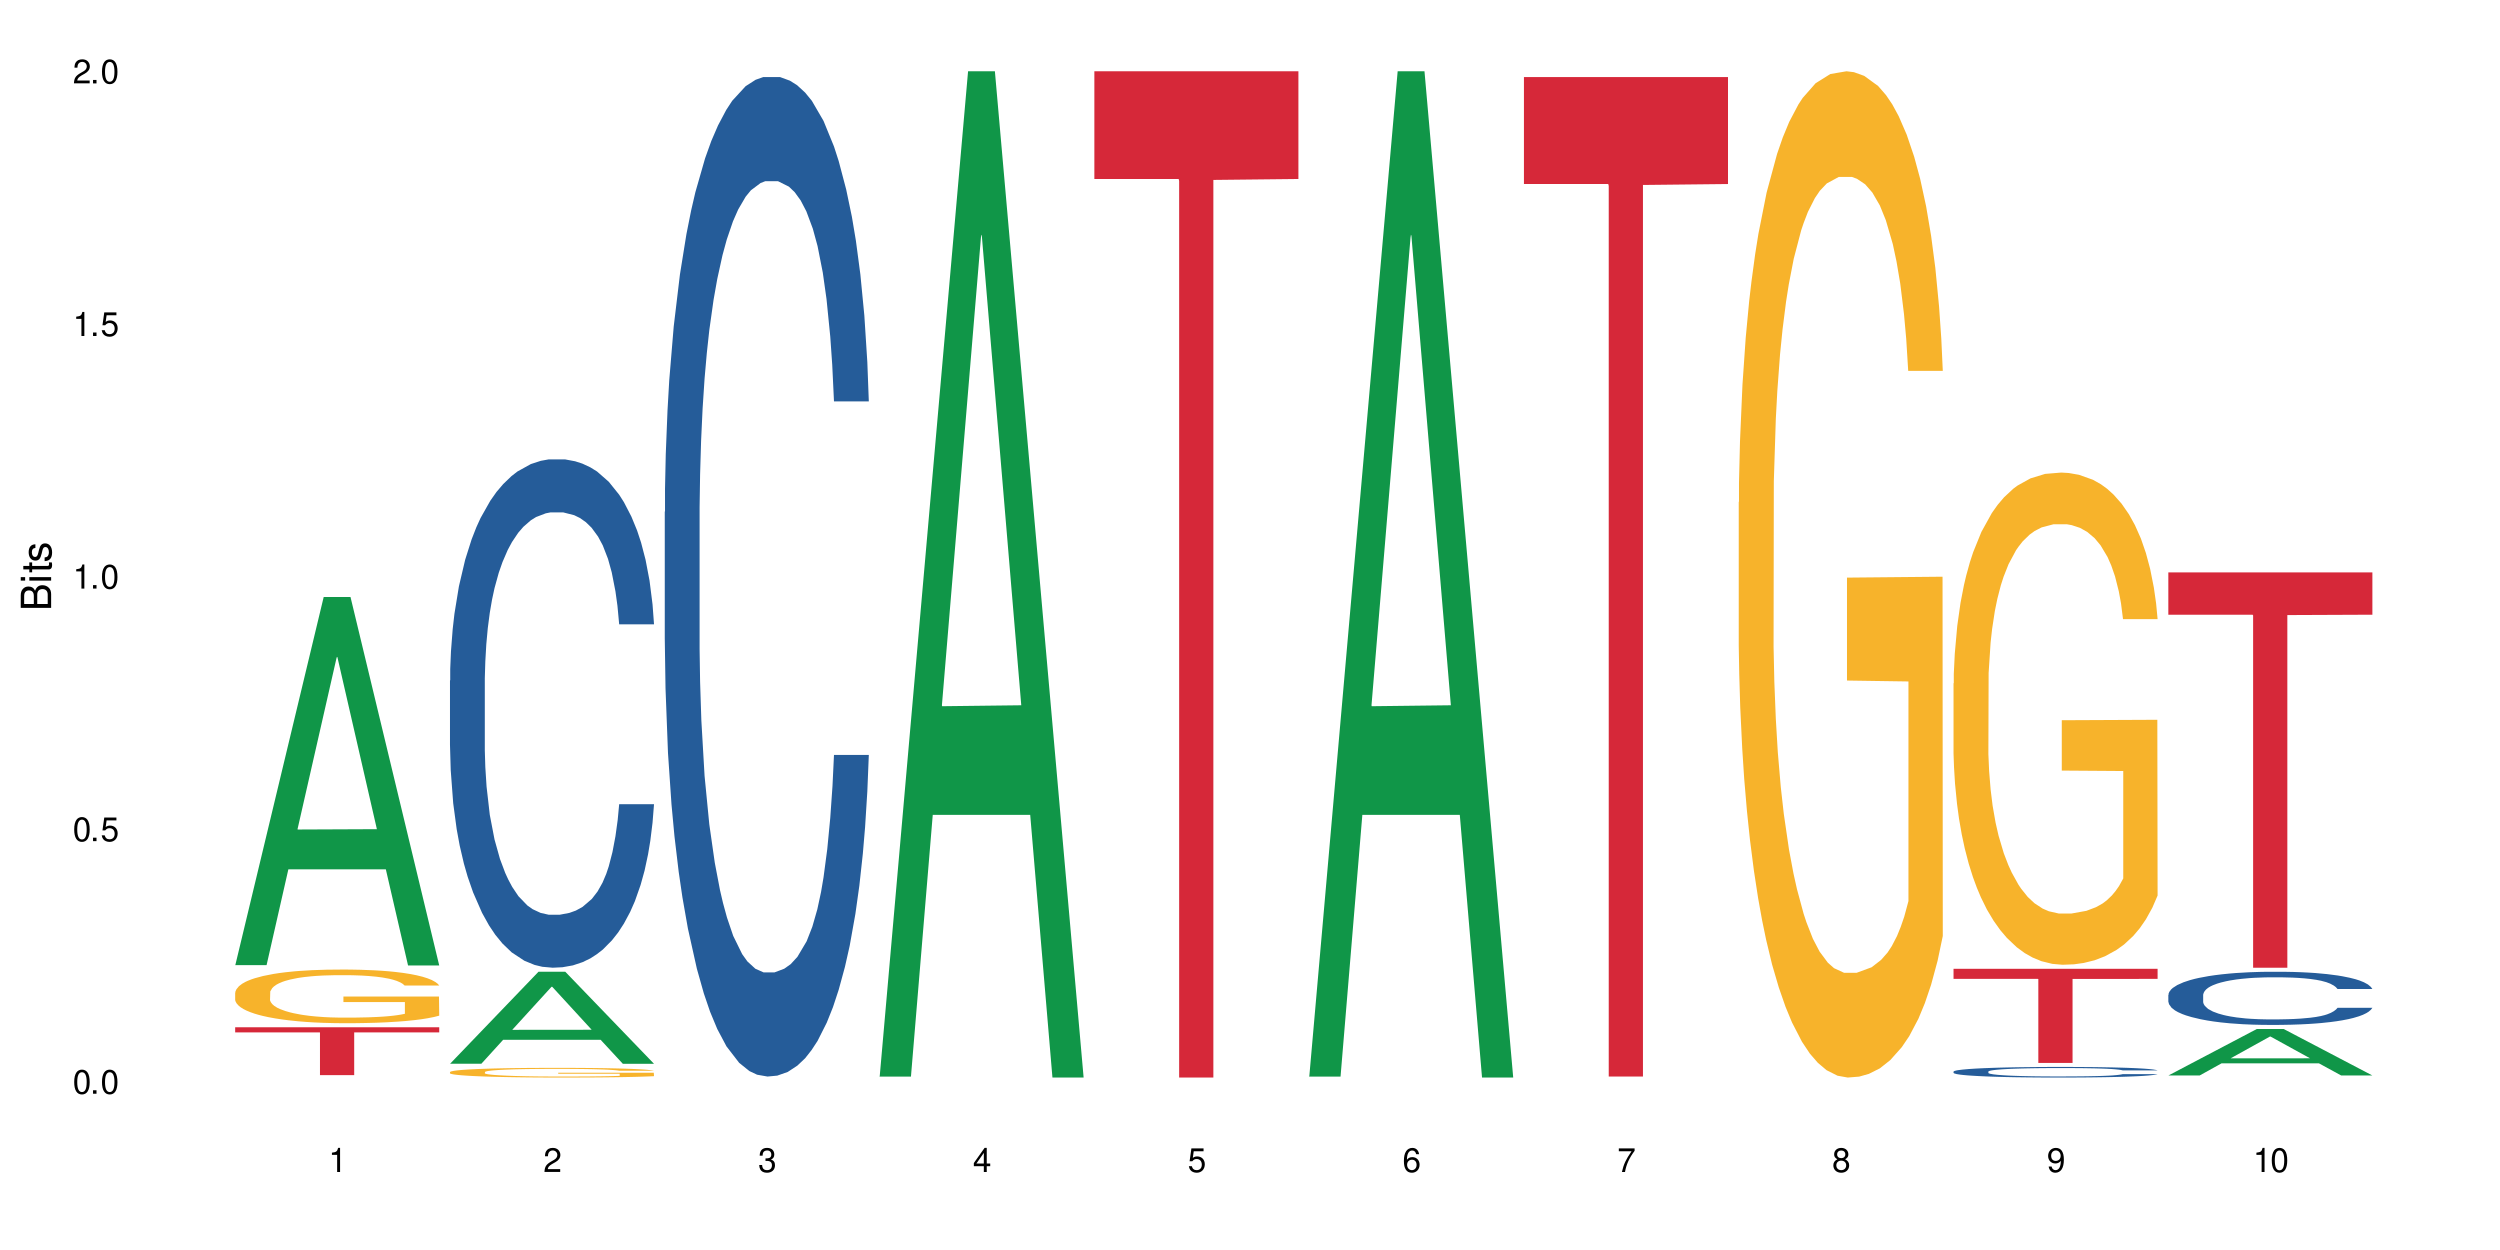 <?xml version="1.0" encoding="UTF-8"?>
<svg xmlns="http://www.w3.org/2000/svg" xmlns:xlink="http://www.w3.org/1999/xlink" width="720" height="360" viewBox="0 0 720 360">
<defs>
<g>
<g id="glyph-0-0">
</g>
<g id="glyph-0-1">
<path d="M 2.641 -6.938 C 2 -6.938 1.422 -6.656 1.078 -6.172 C 0.641 -5.562 0.406 -4.641 0.406 -3.359 C 0.406 -1.016 1.188 0.219 2.641 0.219 C 4.078 0.219 4.859 -1.016 4.859 -3.297 C 4.859 -4.641 4.656 -5.547 4.203 -6.172 C 3.844 -6.656 3.281 -6.938 2.641 -6.938 Z M 2.641 -6.188 C 3.547 -6.188 4 -5.25 4 -3.375 C 4 -1.406 3.562 -0.484 2.625 -0.484 C 1.734 -0.484 1.281 -1.438 1.281 -3.344 C 1.281 -5.25 1.734 -6.188 2.641 -6.188 Z M 2.641 -6.188 "/>
</g>
<g id="glyph-0-2">
<path d="M 1.828 -1 L 0.828 -1 L 0.828 0 L 1.828 0 Z M 1.828 -1 "/>
</g>
<g id="glyph-0-3">
<path d="M 4.562 -6.797 L 1.062 -6.797 L 0.547 -3.094 L 1.328 -3.094 C 1.719 -3.562 2.047 -3.734 2.578 -3.734 C 3.484 -3.734 4.062 -3.109 4.062 -2.094 C 4.062 -1.125 3.484 -0.531 2.578 -0.531 C 1.828 -0.531 1.375 -0.906 1.188 -1.672 L 0.328 -1.672 C 0.453 -1.109 0.547 -0.844 0.75 -0.594 C 1.125 -0.078 1.828 0.219 2.594 0.219 C 3.969 0.219 4.922 -0.781 4.922 -2.219 C 4.922 -3.562 4.031 -4.484 2.719 -4.484 C 2.25 -4.484 1.859 -4.359 1.469 -4.062 L 1.734 -5.969 L 4.562 -5.969 Z M 4.562 -6.797 "/>
</g>
<g id="glyph-0-4">
<path d="M 2.484 -4.938 L 2.484 0 L 3.328 0 L 3.328 -6.938 L 2.766 -6.938 C 2.469 -5.875 2.281 -5.734 0.984 -5.562 L 0.984 -4.938 Z M 2.484 -4.938 "/>
</g>
<g id="glyph-0-5">
<path d="M 4.859 -0.828 L 1.281 -0.828 C 1.359 -1.406 1.672 -1.781 2.5 -2.281 L 3.469 -2.828 C 4.406 -3.344 4.906 -4.062 4.906 -4.906 C 4.906 -5.484 4.672 -6.031 4.266 -6.406 C 3.859 -6.766 3.375 -6.938 2.719 -6.938 C 1.859 -6.938 1.219 -6.625 0.844 -6.031 C 0.609 -5.672 0.5 -5.234 0.484 -4.531 L 1.328 -4.531 C 1.359 -5.016 1.406 -5.281 1.531 -5.516 C 1.75 -5.938 2.188 -6.203 2.703 -6.203 C 3.469 -6.203 4.031 -5.641 4.031 -4.891 C 4.031 -4.344 3.719 -3.859 3.125 -3.516 L 2.234 -3 C 0.812 -2.172 0.406 -1.531 0.328 -0.016 L 4.859 -0.016 Z M 4.859 -0.828 "/>
</g>
<g id="glyph-0-6">
<path d="M 2.125 -3.188 L 2.578 -3.188 C 3.5 -3.188 3.984 -2.766 3.984 -1.922 C 3.984 -1.062 3.469 -0.531 2.594 -0.531 C 1.656 -0.531 1.203 -1 1.156 -2.016 L 0.312 -2.016 C 0.344 -1.453 0.438 -1.094 0.609 -0.781 C 0.953 -0.109 1.625 0.219 2.547 0.219 C 3.953 0.219 4.859 -0.625 4.859 -1.938 C 4.859 -2.828 4.516 -3.297 3.703 -3.594 C 4.344 -3.844 4.656 -4.328 4.656 -5.031 C 4.656 -6.219 3.875 -6.938 2.578 -6.938 C 1.203 -6.938 0.484 -6.172 0.453 -4.703 L 1.297 -4.703 C 1.312 -5.125 1.344 -5.359 1.453 -5.578 C 1.641 -5.969 2.062 -6.203 2.594 -6.203 C 3.344 -6.203 3.797 -5.75 3.797 -5 C 3.797 -4.516 3.609 -4.219 3.25 -4.047 C 3.016 -3.953 2.703 -3.922 2.125 -3.906 Z M 2.125 -3.188 "/>
</g>
<g id="glyph-0-7">
<path d="M 3.141 -1.672 L 3.141 0 L 3.984 0 L 3.984 -1.672 L 4.984 -1.672 L 4.984 -2.438 L 3.984 -2.438 L 3.984 -6.938 L 3.359 -6.938 L 0.266 -2.578 L 0.266 -1.672 Z M 3.141 -2.438 L 1 -2.438 L 3.141 -5.5 Z M 3.141 -2.438 "/>
</g>
<g id="glyph-0-8">
<path d="M 4.781 -5.125 C 4.609 -6.266 3.891 -6.938 2.844 -6.938 C 2.094 -6.938 1.422 -6.578 1.031 -5.953 C 0.594 -5.266 0.406 -4.422 0.406 -3.172 C 0.406 -2 0.578 -1.25 0.984 -0.641 C 1.359 -0.078 1.953 0.219 2.703 0.219 C 3.984 0.219 4.922 -0.75 4.922 -2.094 C 4.922 -3.375 4.062 -4.281 2.844 -4.281 C 2.172 -4.281 1.641 -4.031 1.281 -3.516 C 1.281 -5.234 1.828 -6.188 2.797 -6.188 C 3.391 -6.188 3.797 -5.797 3.938 -5.125 Z M 2.734 -3.531 C 3.547 -3.531 4.062 -2.953 4.062 -2.031 C 4.062 -1.156 3.484 -0.531 2.703 -0.531 C 1.922 -0.531 1.328 -1.188 1.328 -2.078 C 1.328 -2.938 1.906 -3.531 2.734 -3.531 Z M 2.734 -3.531 "/>
</g>
<g id="glyph-0-9">
<path d="M 4.984 -6.797 L 0.438 -6.797 L 0.438 -5.969 L 4.109 -5.969 C 2.5 -3.656 1.828 -2.234 1.328 0 L 2.219 0 C 2.594 -2.172 3.453 -4.047 4.984 -6.094 Z M 4.984 -6.797 "/>
</g>
<g id="glyph-0-10">
<path d="M 3.75 -3.656 C 4.469 -4.094 4.688 -4.438 4.688 -5.078 C 4.688 -6.172 3.844 -6.938 2.641 -6.938 C 1.438 -6.938 0.594 -6.172 0.594 -5.094 C 0.594 -4.438 0.812 -4.094 1.516 -3.656 C 0.734 -3.266 0.359 -2.703 0.359 -1.922 C 0.359 -0.656 1.281 0.219 2.641 0.219 C 3.984 0.219 4.922 -0.656 4.922 -1.922 C 4.922 -2.703 4.531 -3.266 3.75 -3.656 Z M 2.641 -6.188 C 3.359 -6.188 3.812 -5.75 3.812 -5.062 C 3.812 -4.406 3.344 -3.984 2.641 -3.984 C 1.922 -3.984 1.453 -4.406 1.453 -5.078 C 1.453 -5.75 1.922 -6.188 2.641 -6.188 Z M 2.641 -3.266 C 3.484 -3.266 4.062 -2.719 4.062 -1.906 C 4.062 -1.078 3.484 -0.531 2.625 -0.531 C 1.797 -0.531 1.219 -1.094 1.219 -1.906 C 1.219 -2.719 1.781 -3.266 2.641 -3.266 Z M 2.641 -3.266 "/>
</g>
<g id="glyph-0-11">
<path d="M 0.516 -1.578 C 0.672 -0.453 1.406 0.219 2.438 0.219 C 3.188 0.219 3.859 -0.141 4.266 -0.766 C 4.688 -1.453 4.891 -2.297 4.891 -3.547 C 4.891 -4.719 4.703 -5.453 4.312 -6.078 C 3.938 -6.641 3.344 -6.938 2.594 -6.938 C 1.297 -6.938 0.359 -5.969 0.359 -4.625 C 0.359 -3.344 1.234 -2.453 2.453 -2.453 C 3.094 -2.453 3.578 -2.672 4.016 -3.203 C 4 -1.484 3.469 -0.531 2.5 -0.531 C 1.906 -0.531 1.484 -0.906 1.359 -1.578 Z M 2.578 -6.203 C 3.375 -6.203 3.969 -5.531 3.969 -4.641 C 3.969 -3.797 3.391 -3.188 2.547 -3.188 C 1.734 -3.188 1.234 -3.766 1.234 -4.688 C 1.234 -5.562 1.797 -6.203 2.578 -6.203 Z M 2.578 -6.203 "/>
</g>
<g id="glyph-1-0">
</g>
<g id="glyph-1-1">
<path d="M 0 -0.953 L 0 -4.891 C 0 -5.719 -0.234 -6.344 -0.734 -6.797 C -1.188 -7.234 -1.812 -7.469 -2.5 -7.469 C -3.547 -7.469 -4.188 -7 -4.625 -5.875 C -4.984 -6.688 -5.625 -7.094 -6.531 -7.094 C -7.172 -7.094 -7.734 -6.859 -8.141 -6.391 C -8.562 -5.922 -8.75 -5.344 -8.75 -4.5 L -8.75 -0.953 Z M -4.984 -2.062 L -7.766 -2.062 L -7.766 -4.219 C -7.766 -4.844 -7.688 -5.203 -7.453 -5.5 C -7.219 -5.812 -6.859 -5.969 -6.375 -5.969 C -5.891 -5.969 -5.531 -5.812 -5.297 -5.5 C -5.062 -5.203 -4.984 -4.844 -4.984 -4.219 Z M -0.984 -2.062 L -4 -2.062 L -4 -4.781 C -4 -5.766 -3.438 -6.359 -2.484 -6.359 C -1.547 -6.359 -0.984 -5.766 -0.984 -4.781 Z M -0.984 -2.062 "/>
</g>
<g id="glyph-1-2">
<path d="M -6.281 -1.797 L -6.281 -0.797 L 0 -0.797 L 0 -1.797 Z M -8.75 -1.797 L -8.75 -0.797 L -7.484 -0.797 L -7.484 -1.797 Z M -8.75 -1.797 "/>
</g>
<g id="glyph-1-3">
<path d="M -6.281 -3.047 L -6.281 -2.016 L -8.016 -2.016 L -8.016 -1.016 L -6.281 -1.016 L -6.281 -0.172 L -5.469 -0.172 L -5.469 -1.016 L -0.719 -1.016 C -0.078 -1.016 0.281 -1.453 0.281 -2.234 C 0.281 -2.5 0.25 -2.719 0.188 -3.047 L -0.641 -3.047 C -0.609 -2.906 -0.594 -2.766 -0.594 -2.562 C -0.594 -2.141 -0.719 -2.016 -1.156 -2.016 L -5.469 -2.016 L -5.469 -3.047 Z M -6.281 -3.047 "/>
</g>
<g id="glyph-1-4">
<path d="M -4.531 -5.25 C -5.766 -5.25 -6.469 -4.422 -6.469 -2.969 C -6.469 -1.516 -5.719 -0.562 -4.547 -0.562 C -3.562 -0.562 -3.094 -1.062 -2.734 -2.562 L -2.516 -3.484 C -2.344 -4.188 -2.094 -4.469 -1.641 -4.469 C -1.047 -4.469 -0.641 -3.875 -0.641 -3 C -0.641 -2.453 -0.797 -2 -1.062 -1.75 C -1.25 -1.594 -1.422 -1.531 -1.875 -1.469 L -1.875 -0.406 C -0.422 -0.453 0.281 -1.266 0.281 -2.922 C 0.281 -4.5 -0.5 -5.516 -1.719 -5.516 C -2.656 -5.516 -3.172 -4.984 -3.469 -3.734 L -3.703 -2.766 C -3.891 -1.953 -4.156 -1.609 -4.594 -1.609 C -5.188 -1.609 -5.547 -2.125 -5.547 -2.938 C -5.547 -3.75 -5.203 -4.172 -4.531 -4.203 Z M -4.531 -5.25 "/>
</g>
</g>
</defs>
<rect x="-72" y="-36" width="864" height="432" fill="rgb(100%, 100%, 100%)" fill-opacity="1"/>
<path fill-rule="nonzero" fill="rgb(6.275%, 58.824%, 28.235%)" fill-opacity="1" d="M 67.73 277.961 L 67.793 277.863 L 93.223 171.938 L 100.945 171.938 L 126.5 278.062 L 117.52 278.062 L 111.117 250.359 L 83.051 250.359 L 76.773 277.961 L 67.73 277.961 L 85.75 238.902 L 108.543 238.801 L 97.176 189.277 L 97.051 189.176 L 96.926 189.477 L 85.688 238.801 L 85.75 238.902 Z M 67.73 277.961 "/>
<path fill-rule="nonzero" fill="rgb(96.863%, 70.196%, 16.863%)" fill-opacity="1" d="M 67.73 285.848 L 67.801 285.832 L 67.801 285.551 L 68.09 284.914 L 68.805 284.039 L 69.738 283.32 L 70.742 282.754 L 71.387 282.461 L 72.461 282.035 L 73.395 281.727 L 75.758 281.09 L 78.77 280.496 L 80.418 280.242 L 82.281 280.004 L 84.93 279.734 L 86.148 279.637 L 89.875 279.41 L 94.105 279.27 L 98.762 279.227 L 100.914 279.238 L 103.852 279.297 L 107.863 279.453 L 110.16 279.594 L 111.949 279.734 L 113.812 279.918 L 116.105 280.199 L 118.258 280.539 L 119.977 280.879 L 121.695 281.301 L 123.129 281.754 L 124.348 282.246 L 125.422 282.84 L 126.07 283.336 L 126.5 283.828 L 116.535 283.828 L 115.965 283.336 L 115.32 282.953 L 114.242 282.488 L 113.168 282.148 L 112.094 281.879 L 110.086 281.512 L 108.367 281.289 L 106.215 281.09 L 104.137 280.961 L 101.773 280.879 L 100.34 280.852 L 96.543 280.852 L 93.102 280.949 L 91.094 281.062 L 89.66 281.176 L 87.656 281.387 L 86.438 281.555 L 85.719 281.668 L 83.57 282.105 L 82.137 282.5 L 81.348 282.77 L 80.344 283.195 L 79.629 283.574 L 78.84 284.141 L 78.41 284.562 L 77.836 285.523 L 77.766 288.066 L 77.98 288.602 L 78.41 289.18 L 78.984 289.688 L 79.844 290.227 L 80.703 290.633 L 82.207 291.184 L 83.496 291.551 L 84.5 291.793 L 86.438 292.172 L 87.227 292.301 L 89.09 292.555 L 91.023 292.75 L 93.387 292.922 L 95.18 293.008 L 98.047 293.078 L 101.703 293.078 L 106 292.992 L 108.727 292.879 L 110.59 292.766 L 111.809 292.668 L 113.312 292.512 L 114.387 292.371 L 115.391 292.215 L 116.609 291.977 L 116.609 288.602 L 98.906 288.586 L 98.906 287.004 L 126.426 286.992 L 126.5 292.512 L 124.992 292.895 L 123.129 293.262 L 121.34 293.543 L 119.477 293.781 L 116.824 294.051 L 114.672 294.219 L 111.375 294.418 L 108.367 294.547 L 105.215 294.629 L 102.418 294.672 L 99.121 294.688 L 96.184 294.656 L 93.031 294.574 L 90.52 294.461 L 88.227 294.32 L 85.934 294.137 L 83.066 293.84 L 81.203 293.598 L 79.27 293.301 L 77.336 292.949 L 75.613 292.57 L 74.469 292.273 L 73.32 291.934 L 72.102 291.508 L 70.957 291.031 L 70.098 290.59 L 69.309 290.098 L 68.734 289.633 L 68.16 288.996 L 67.875 288.488 L 67.73 288.051 Z M 67.73 285.848 "/>
<path fill-rule="nonzero" fill="rgb(83.922%, 15.686%, 22.353%)" fill-opacity="1" d="M 67.73 295.852 L 126.5 295.852 L 126.5 297.324 L 102.008 297.34 L 102.008 309.633 L 92.152 309.633 L 92.152 297.352 L 92.008 297.324 L 67.73 297.324 Z M 67.73 295.852 "/>
<path fill-rule="nonzero" fill="rgb(6.275%, 58.824%, 28.235%)" fill-opacity="1" d="M 129.594 306.355 L 129.656 306.328 L 155.082 279.867 L 162.805 279.867 L 188.359 306.379 L 179.383 306.379 L 172.977 299.457 L 144.91 299.457 L 138.633 306.355 L 129.594 306.355 L 147.613 296.594 L 170.402 296.57 L 159.039 284.195 L 158.914 284.172 L 158.789 284.246 L 147.547 296.57 L 147.613 296.594 Z M 129.594 306.355 "/>
<path fill-rule="nonzero" fill="rgb(14.51%, 36.078%, 60%)" fill-opacity="1" d="M 129.594 196.008 L 129.664 195.875 L 129.664 192.66 L 129.879 187.578 L 130.379 181.156 L 130.883 176.738 L 132.172 168.844 L 133.965 161.219 L 135.828 155.328 L 137.188 151.852 L 138.406 149.176 L 141.203 144.223 L 142.992 141.68 L 144.93 139.406 L 147.293 137.133 L 149.016 135.793 L 152.883 133.652 L 155.75 132.715 L 157.973 132.312 L 162.773 132.312 L 165.641 132.848 L 167.719 133.52 L 170.012 134.59 L 171.949 135.793 L 175.316 138.738 L 178.324 142.484 L 179.688 144.625 L 181.836 148.773 L 183.484 152.785 L 184.633 156.266 L 185.922 161.219 L 187.07 167.238 L 187.93 174.062 L 188.359 179.816 L 178.324 179.816 L 177.824 174.465 L 177.25 170.316 L 176.176 164.828 L 175.102 160.949 L 173.598 157.07 L 172.234 154.527 L 170.371 151.984 L 168.723 150.379 L 167.004 149.176 L 165.355 148.371 L 162.199 147.57 L 158.547 147.57 L 157.184 147.836 L 154.391 148.906 L 152.883 149.844 L 150.734 151.715 L 149.23 153.457 L 147.438 156.133 L 146.219 158.406 L 144.715 161.887 L 143.641 164.965 L 142.422 169.379 L 141.703 172.723 L 141.059 176.473 L 140.484 180.887 L 140.055 185.57 L 139.77 190.52 L 139.625 195.34 L 139.625 216.078 L 139.77 220.895 L 140.129 226.516 L 141.059 234.68 L 142.422 241.77 L 143.996 247.391 L 145.504 251.406 L 146.363 253.277 L 147.508 255.418 L 149.301 258.094 L 151.879 260.77 L 153.387 261.84 L 155.68 262.91 L 158.043 263.445 L 161.199 263.445 L 163.992 262.91 L 165.855 262.242 L 167.789 261.172 L 170.441 258.898 L 172.09 256.758 L 173.523 254.215 L 174.598 251.672 L 175.316 249.531 L 176.391 245.383 L 177.25 240.832 L 177.895 236.148 L 178.324 231.602 L 188.359 231.602 L 187.93 236.953 L 187.285 242.172 L 186.641 246.051 L 185.637 250.734 L 184.488 254.883 L 182.84 259.566 L 181.48 262.645 L 179.688 265.988 L 178.039 268.531 L 176.246 270.809 L 173.598 273.484 L 171.875 274.82 L 170.012 276.023 L 167.789 277.098 L 164.996 278.031 L 161.984 278.566 L 159.191 278.703 L 156.18 278.434 L 153.957 277.898 L 151.02 276.695 L 147.367 274.285 L 144.715 271.742 L 142.637 269.199 L 140.844 266.523 L 138.836 262.91 L 136.258 257.023 L 134.68 252.477 L 133.605 248.727 L 132.387 243.508 L 131.527 238.828 L 130.523 231.332 L 129.809 221.832 L 129.594 214.473 Z M 129.594 196.008 "/>
<path fill-rule="nonzero" fill="rgb(96.863%, 70.196%, 16.863%)" fill-opacity="1" d="M 129.594 308.738 L 129.664 308.734 L 129.664 308.684 L 129.949 308.57 L 130.668 308.41 L 131.598 308.281 L 132.602 308.18 L 133.246 308.125 L 134.32 308.051 L 135.254 307.992 L 137.617 307.879 L 140.629 307.773 L 142.277 307.727 L 144.141 307.684 L 146.793 307.633 L 148.012 307.617 L 151.738 307.574 L 155.965 307.551 L 160.625 307.543 L 162.773 307.547 L 165.711 307.555 L 169.727 307.582 L 172.02 307.609 L 173.812 307.633 L 175.676 307.668 L 177.969 307.719 L 180.117 307.781 L 181.836 307.84 L 183.559 307.918 L 184.992 308 L 186.211 308.086 L 187.285 308.195 L 187.93 308.285 L 188.359 308.375 L 178.398 308.375 L 177.824 308.285 L 177.18 308.215 L 176.105 308.133 L 175.031 308.07 L 173.953 308.02 L 171.949 307.957 L 170.227 307.914 L 168.078 307.879 L 166 307.855 L 163.633 307.84 L 162.199 307.836 L 158.402 307.836 L 154.961 307.852 L 152.957 307.875 L 151.523 307.895 L 149.516 307.934 L 148.297 307.961 L 147.582 307.984 L 145.43 308.062 L 143.996 308.133 L 143.207 308.184 L 142.207 308.258 L 141.488 308.328 L 140.699 308.43 L 140.27 308.504 L 139.695 308.68 L 139.625 309.137 L 139.84 309.234 L 140.27 309.34 L 140.844 309.43 L 141.703 309.527 L 142.562 309.602 L 144.07 309.699 L 145.359 309.766 L 146.363 309.809 L 148.297 309.879 L 149.086 309.902 L 150.949 309.949 L 152.883 309.984 L 155.25 310.016 L 157.039 310.027 L 159.906 310.043 L 163.562 310.043 L 167.863 310.027 L 170.586 310.008 L 172.449 309.984 L 173.668 309.969 L 175.172 309.941 L 176.246 309.914 L 177.25 309.887 L 178.469 309.844 L 178.469 309.234 L 160.766 309.23 L 160.766 308.945 L 188.289 308.945 L 188.359 309.941 L 186.855 310.008 L 184.992 310.074 L 183.199 310.125 L 181.336 310.168 L 178.684 310.219 L 176.535 310.25 L 173.238 310.285 L 170.227 310.309 L 167.074 310.32 L 164.277 310.328 L 160.984 310.332 L 158.043 310.328 L 154.891 310.312 L 152.383 310.293 L 150.09 310.266 L 147.797 310.234 L 144.93 310.18 L 143.066 310.137 L 141.129 310.082 L 139.195 310.02 L 137.477 309.949 L 136.328 309.898 L 135.184 309.836 L 133.965 309.758 L 132.816 309.672 L 131.957 309.594 L 131.168 309.504 L 130.594 309.422 L 130.023 309.305 L 129.734 309.215 L 129.594 309.137 Z M 129.594 308.738 "/>
<path fill-rule="nonzero" fill="rgb(14.51%, 36.078%, 60%)" fill-opacity="1" d="M 191.453 147.434 L 191.523 147.172 L 191.523 140.855 L 191.738 130.855 L 192.242 118.227 L 192.742 109.543 L 194.031 94.02 L 195.824 79.023 L 197.688 67.445 L 199.051 60.602 L 200.27 55.34 L 203.062 45.605 L 204.855 40.605 L 206.789 36.133 L 209.156 31.66 L 210.875 29.027 L 214.746 24.82 L 217.613 22.977 L 219.832 22.188 L 224.637 22.188 L 227.5 23.238 L 229.582 24.555 L 231.875 26.66 L 233.809 29.027 L 237.176 34.816 L 240.188 42.184 L 241.547 46.395 L 243.699 54.551 L 245.348 62.445 L 246.492 69.285 L 247.785 79.023 L 248.93 90.863 L 249.789 104.281 L 250.219 115.594 L 240.188 115.594 L 239.684 105.07 L 239.113 96.914 L 238.035 86.125 L 236.961 78.496 L 235.457 70.863 L 234.094 65.867 L 232.23 60.867 L 230.582 57.707 L 228.863 55.34 L 227.215 53.762 L 224.062 52.184 L 220.406 52.184 L 219.043 52.711 L 216.25 54.812 L 214.746 56.656 L 212.594 60.34 L 211.09 63.762 L 209.297 69.023 L 208.078 73.496 L 206.574 80.336 L 205.5 86.391 L 204.281 95.07 L 203.566 101.648 L 202.918 109.016 L 202.348 117.699 L 201.918 126.91 L 201.629 136.645 L 201.484 146.117 L 201.484 186.902 L 201.629 196.375 L 201.988 207.426 L 202.918 223.477 L 204.281 237.422 L 205.859 248.473 L 207.363 256.367 L 208.223 260.051 L 209.371 264.258 L 211.16 269.523 L 213.742 274.785 L 215.246 276.891 L 217.539 278.996 L 219.906 280.047 L 223.059 280.047 L 225.852 278.996 L 227.715 277.68 L 229.652 275.574 L 232.305 271.102 L 233.953 266.891 L 235.387 261.891 L 236.461 256.891 L 237.176 252.684 L 238.254 244.527 L 239.113 235.578 L 239.758 226.371 L 240.188 217.426 L 250.219 217.426 L 249.789 227.949 L 249.145 238.211 L 248.5 245.84 L 247.496 255.051 L 246.352 263.207 L 244.703 272.418 L 243.34 278.469 L 241.547 285.047 L 239.898 290.047 L 238.109 294.52 L 235.457 299.781 L 233.738 302.414 L 231.875 304.781 L 229.652 306.887 L 226.855 308.727 L 223.848 309.781 L 221.051 310.043 L 218.043 309.516 L 215.82 308.465 L 212.883 306.098 L 209.227 301.359 L 206.574 296.359 L 204.496 291.359 L 202.703 286.098 L 200.699 278.996 L 198.117 267.418 L 196.543 258.473 L 195.465 251.102 L 194.246 240.84 L 193.387 231.633 L 192.383 216.898 L 191.668 198.215 L 191.453 183.746 Z M 191.453 147.434 "/>
<path fill-rule="nonzero" fill="rgb(6.275%, 58.824%, 28.235%)" fill-opacity="1" d="M 253.312 310.059 L 253.375 309.789 L 278.805 20.527 L 286.527 20.527 L 312.082 310.332 L 303.102 310.332 L 296.699 234.684 L 268.633 234.684 L 262.355 310.059 L 253.312 310.059 L 271.332 203.391 L 294.125 203.117 L 282.762 67.875 L 282.633 67.602 L 282.508 68.418 L 271.27 203.117 L 271.332 203.391 Z M 253.312 310.059 "/>
<path fill-rule="nonzero" fill="rgb(83.922%, 15.686%, 22.353%)" fill-opacity="1" d="M 315.176 20.527 L 373.941 20.527 L 373.941 51.547 L 349.449 51.82 L 349.449 310.332 L 339.594 310.332 L 339.594 52.094 L 339.453 51.547 L 315.176 51.547 Z M 315.176 20.527 "/>
<path fill-rule="nonzero" fill="rgb(6.275%, 58.824%, 28.235%)" fill-opacity="1" d="M 377.035 310.059 L 377.098 309.789 L 402.527 20.527 L 410.25 20.527 L 435.805 310.332 L 426.824 310.332 L 420.422 234.684 L 392.355 234.684 L 386.078 310.059 L 377.035 310.059 L 395.055 203.391 L 417.848 203.117 L 406.48 67.875 L 406.355 67.602 L 406.23 68.418 L 394.992 203.117 L 395.055 203.391 Z M 377.035 310.059 "/>
<path fill-rule="nonzero" fill="rgb(83.922%, 15.686%, 22.353%)" fill-opacity="1" d="M 438.895 22.188 L 497.664 22.188 L 497.664 53 L 473.172 53.27 L 473.172 310.043 L 463.316 310.043 L 463.316 53.539 L 463.176 53 L 438.895 53 Z M 438.895 22.188 "/>
<path fill-rule="nonzero" fill="rgb(96.863%, 70.196%, 16.863%)" fill-opacity="1" d="M 500.758 144.652 L 500.828 144.387 L 500.828 139.094 L 501.117 127.184 L 501.832 110.777 L 502.766 97.277 L 503.766 86.691 L 504.414 81.133 L 505.488 73.195 L 506.418 67.371 L 508.785 55.461 L 511.793 44.348 L 513.441 39.582 L 515.305 35.082 L 517.957 30.055 L 519.176 28.203 L 522.902 23.965 L 527.133 21.32 L 531.789 20.527 L 533.938 20.789 L 536.879 21.848 L 540.891 24.762 L 543.184 27.406 L 544.977 30.055 L 546.84 33.496 L 549.133 38.789 L 551.281 45.141 L 553.004 51.492 L 554.723 59.43 L 556.156 67.902 L 557.375 77.164 L 558.449 88.281 L 559.094 97.543 L 559.523 106.805 L 549.562 106.805 L 548.988 97.543 L 548.344 90.398 L 547.27 81.664 L 546.195 75.312 L 545.121 70.281 L 543.113 63.402 L 541.395 59.168 L 539.242 55.461 L 537.164 53.078 L 534.801 51.492 L 533.367 50.961 L 529.566 50.961 L 526.129 52.816 L 524.121 54.934 L 522.688 57.051 L 520.68 61.02 L 519.461 64.195 L 518.746 66.312 L 516.598 74.516 L 515.164 81.93 L 514.375 86.957 L 513.371 94.898 L 512.652 102.043 L 511.867 112.629 L 511.438 120.57 L 510.863 138.566 L 510.789 186.207 L 511.004 196.262 L 511.438 207.113 L 512.008 216.641 L 512.867 226.699 L 513.73 234.375 L 515.234 244.695 L 516.523 251.578 L 517.527 256.078 L 519.461 263.223 L 520.25 265.605 L 522.113 270.367 L 524.051 274.074 L 526.414 277.25 L 528.207 278.836 L 531.074 280.16 L 534.727 280.16 L 539.027 278.574 L 541.75 276.457 L 543.613 274.34 L 544.832 272.484 L 546.34 269.574 L 547.414 266.926 L 548.418 264.016 L 549.633 259.516 L 549.633 196.262 L 531.934 195.996 L 531.934 166.355 L 559.453 166.09 L 559.523 269.574 L 558.02 276.719 L 556.156 283.602 L 554.363 288.895 L 552.5 293.395 L 549.852 298.422 L 547.699 301.598 L 544.402 305.305 L 541.395 307.688 L 538.238 309.273 L 535.445 310.066 L 532.148 310.332 L 529.211 309.805 L 526.055 308.215 L 523.547 306.098 L 521.254 303.453 L 518.961 300.012 L 516.094 294.453 L 514.23 289.953 L 512.297 284.395 L 510.359 277.777 L 508.641 270.633 L 507.492 265.074 L 506.348 258.723 L 505.129 250.781 L 503.98 241.785 L 503.121 233.578 L 502.332 224.316 L 501.762 215.582 L 501.188 203.672 L 500.902 194.145 L 500.758 185.941 Z M 500.758 144.652 "/>
<path fill-rule="nonzero" fill="rgb(14.51%, 36.078%, 60%)" fill-opacity="1" d="M 562.617 308.609 L 562.691 308.605 L 562.691 308.539 L 562.906 308.434 L 563.406 308.301 L 563.906 308.207 L 565.199 308.043 L 566.988 307.883 L 568.852 307.762 L 570.215 307.691 L 571.434 307.633 L 574.227 307.531 L 576.02 307.477 L 577.953 307.43 L 580.32 307.383 L 582.039 307.355 L 585.91 307.309 L 588.777 307.289 L 591 307.281 L 595.801 307.281 L 598.668 307.293 L 600.746 307.309 L 603.039 307.328 L 604.973 307.355 L 608.344 307.418 L 611.352 307.496 L 612.715 307.539 L 614.863 307.625 L 616.512 307.711 L 617.66 307.781 L 618.949 307.883 L 620.098 308.012 L 620.957 308.152 L 621.387 308.273 L 611.352 308.273 L 610.852 308.16 L 610.277 308.074 L 609.203 307.961 L 608.129 307.879 L 606.621 307.797 L 605.262 307.746 L 603.398 307.691 L 601.75 307.66 L 600.027 307.633 L 598.379 307.617 L 595.227 307.602 L 591.57 307.602 L 590.211 307.605 L 587.414 307.629 L 585.91 307.648 L 583.762 307.688 L 582.254 307.723 L 580.465 307.777 L 579.246 307.824 L 577.738 307.898 L 576.664 307.961 L 575.445 308.055 L 574.73 308.125 L 574.086 308.203 L 573.512 308.293 L 573.082 308.391 L 572.793 308.496 L 572.652 308.594 L 572.652 309.027 L 572.793 309.129 L 573.152 309.246 L 574.086 309.414 L 575.445 309.562 L 577.023 309.68 L 578.527 309.766 L 579.387 309.805 L 580.535 309.848 L 582.328 309.902 L 584.906 309.957 L 586.41 309.98 L 588.707 310.004 L 591.07 310.016 L 594.223 310.016 L 597.02 310.004 L 598.883 309.988 L 600.816 309.969 L 603.469 309.918 L 605.117 309.875 L 606.551 309.82 L 607.625 309.77 L 608.344 309.727 L 609.418 309.637 L 610.277 309.543 L 610.922 309.445 L 611.352 309.352 L 621.387 309.352 L 620.957 309.461 L 620.312 309.57 L 619.664 309.652 L 618.664 309.75 L 617.516 309.836 L 615.867 309.934 L 614.504 309.996 L 612.715 310.066 L 611.066 310.121 L 609.273 310.168 L 606.621 310.223 L 604.902 310.25 L 603.039 310.277 L 600.816 310.301 L 598.023 310.32 L 595.012 310.328 L 592.219 310.332 L 589.207 310.328 L 586.984 310.316 L 584.047 310.289 L 580.391 310.242 L 577.738 310.188 L 575.66 310.133 L 573.871 310.078 L 571.863 310.004 L 569.281 309.879 L 567.707 309.785 L 566.633 309.707 L 565.414 309.598 L 564.555 309.5 L 563.551 309.344 L 562.832 309.148 L 562.617 308.996 Z M 562.617 308.609 "/>
<path fill-rule="nonzero" fill="rgb(96.863%, 70.196%, 16.863%)" fill-opacity="1" d="M 562.617 196.812 L 562.691 196.684 L 562.691 194.094 L 562.977 188.266 L 563.691 180.242 L 564.625 173.641 L 565.629 168.461 L 566.273 165.742 L 567.348 161.859 L 568.281 159.012 L 570.645 153.184 L 573.656 147.746 L 575.305 145.418 L 577.168 143.219 L 579.816 140.758 L 581.035 139.852 L 584.762 137.781 L 588.992 136.484 L 593.648 136.098 L 595.801 136.227 L 598.738 136.742 L 602.754 138.168 L 605.047 139.461 L 606.836 140.758 L 608.699 142.441 L 610.992 145.027 L 613.145 148.137 L 614.863 151.242 L 616.586 155.125 L 618.016 159.27 L 619.234 163.801 L 620.312 169.238 L 620.957 173.77 L 621.387 178.301 L 611.426 178.301 L 610.852 173.77 L 610.207 170.273 L 609.129 166 L 608.055 162.895 L 606.98 160.434 L 604.973 157.07 L 603.254 154.996 L 601.105 153.184 L 599.023 152.02 L 596.66 151.242 L 595.227 150.984 L 591.43 150.984 L 587.988 151.891 L 585.98 152.926 L 584.547 153.961 L 582.543 155.902 L 581.324 157.457 L 580.605 158.492 L 578.457 162.504 L 577.023 166.129 L 576.234 168.59 L 575.23 172.473 L 574.516 175.969 L 573.727 181.148 L 573.297 185.031 L 572.723 193.836 L 572.652 217.137 L 572.867 222.055 L 573.297 227.363 L 573.871 232.023 L 574.73 236.941 L 575.59 240.695 L 577.094 245.746 L 578.387 249.113 L 579.387 251.312 L 581.324 254.809 L 582.113 255.973 L 583.977 258.305 L 585.91 260.117 L 588.273 261.668 L 590.066 262.445 L 592.934 263.094 L 596.59 263.094 L 600.891 262.316 L 603.613 261.281 L 605.477 260.246 L 606.695 259.34 L 608.199 257.914 L 609.273 256.621 L 610.277 255.195 L 611.496 252.996 L 611.496 222.055 L 593.793 221.926 L 593.793 207.426 L 621.312 207.297 L 621.387 257.914 L 619.879 261.41 L 618.016 264.777 L 616.227 267.363 L 614.363 269.566 L 611.711 272.027 L 609.559 273.578 L 606.266 275.391 L 603.254 276.555 L 600.102 277.332 L 597.305 277.723 L 594.008 277.852 L 591.07 277.594 L 587.918 276.816 L 585.41 275.781 L 583.113 274.484 L 580.82 272.801 L 577.953 270.082 L 576.09 267.883 L 574.156 265.164 L 572.223 261.93 L 570.5 258.434 L 569.355 255.715 L 568.207 252.605 L 566.988 248.723 L 565.844 244.32 L 564.984 240.309 L 564.195 235.777 L 563.621 231.504 L 563.047 225.68 L 562.762 221.02 L 562.617 217.008 Z M 562.617 196.812 "/>
<path fill-rule="nonzero" fill="rgb(83.922%, 15.686%, 22.353%)" fill-opacity="1" d="M 562.617 279.016 L 621.387 279.016 L 621.387 281.918 L 596.895 281.941 L 596.895 306.117 L 587.039 306.117 L 587.039 281.969 L 586.895 281.918 L 562.617 281.918 Z M 562.617 279.016 "/>
<path fill-rule="nonzero" fill="rgb(6.275%, 58.824%, 28.235%)" fill-opacity="1" d="M 624.48 309.73 L 624.543 309.719 L 649.969 296.348 L 657.691 296.348 L 683.246 309.742 L 674.27 309.742 L 667.863 306.246 L 639.797 306.246 L 633.52 309.73 L 624.48 309.73 L 642.5 304.801 L 665.289 304.789 L 653.926 298.535 L 653.801 298.523 L 653.676 298.559 L 642.438 304.789 L 642.5 304.801 Z M 624.48 309.73 "/>
<path fill-rule="nonzero" fill="rgb(14.51%, 36.078%, 60%)" fill-opacity="1" d="M 624.48 286.531 L 624.551 286.52 L 624.551 286.184 L 624.766 285.652 L 625.266 284.98 L 625.77 284.52 L 627.059 283.691 L 628.852 282.895 L 630.715 282.277 L 632.074 281.914 L 633.293 281.637 L 636.09 281.117 L 637.879 280.852 L 639.816 280.613 L 642.18 280.375 L 643.902 280.234 L 647.77 280.012 L 650.637 279.914 L 652.859 279.871 L 657.66 279.871 L 660.527 279.926 L 662.605 279.996 L 664.898 280.109 L 666.836 280.234 L 670.203 280.543 L 673.215 280.934 L 674.574 281.16 L 676.727 281.594 L 678.375 282.012 L 679.52 282.375 L 680.809 282.895 L 681.957 283.523 L 682.816 284.238 L 683.246 284.84 L 673.215 284.84 L 672.711 284.281 L 672.137 283.848 L 671.062 283.273 L 669.988 282.867 L 668.484 282.461 L 667.121 282.195 L 665.258 281.93 L 663.609 281.762 L 661.891 281.637 L 660.242 281.551 L 657.086 281.469 L 653.434 281.469 L 652.07 281.496 L 649.277 281.605 L 647.77 281.703 L 645.621 281.902 L 644.117 282.082 L 642.324 282.363 L 641.105 282.602 L 639.602 282.965 L 638.527 283.285 L 637.309 283.75 L 636.59 284.098 L 635.945 284.488 L 635.371 284.953 L 634.941 285.441 L 634.656 285.961 L 634.512 286.465 L 634.512 288.633 L 634.656 289.137 L 635.016 289.723 L 635.945 290.578 L 637.309 291.32 L 638.883 291.906 L 640.391 292.328 L 641.25 292.523 L 642.395 292.746 L 644.188 293.027 L 646.766 293.309 L 648.273 293.418 L 650.566 293.531 L 652.93 293.586 L 656.086 293.586 L 658.879 293.531 L 660.742 293.461 L 662.68 293.348 L 665.328 293.109 L 666.977 292.887 L 668.41 292.621 L 669.488 292.355 L 670.203 292.133 L 671.277 291.699 L 672.137 291.223 L 672.781 290.73 L 673.215 290.254 L 683.246 290.254 L 682.816 290.816 L 682.172 291.363 L 681.527 291.766 L 680.523 292.258 L 679.375 292.691 L 677.727 293.18 L 676.367 293.504 L 674.574 293.852 L 672.926 294.117 L 671.133 294.355 L 668.484 294.637 L 666.762 294.777 L 664.898 294.902 L 662.68 295.016 L 659.883 295.113 L 656.871 295.168 L 654.078 295.184 L 651.066 295.152 L 648.848 295.098 L 645.906 294.973 L 642.254 294.719 L 639.602 294.453 L 637.523 294.188 L 635.73 293.91 L 633.723 293.531 L 631.145 292.914 L 629.566 292.438 L 628.492 292.047 L 627.273 291.5 L 626.414 291.012 L 625.41 290.227 L 624.695 289.234 L 624.48 288.465 Z M 624.48 286.531 "/>
<path fill-rule="nonzero" fill="rgb(83.922%, 15.686%, 22.353%)" fill-opacity="1" d="M 624.48 164.848 L 683.246 164.848 L 683.246 177.035 L 658.754 177.141 L 658.754 278.707 L 648.898 278.707 L 648.898 177.246 L 648.758 177.035 L 624.48 177.035 Z M 624.48 164.848 "/>
<g fill="rgb(0%, 0%, 0%)" fill-opacity="1">
<use xlink:href="#glyph-0-1" x="20.965" y="314.993"/>
<use xlink:href="#glyph-0-2" x="25.965" y="314.993"/>
<use xlink:href="#glyph-0-1" x="28.965" y="314.993"/>
</g>
<g fill="rgb(0%, 0%, 0%)" fill-opacity="1">
<use xlink:href="#glyph-0-1" x="20.965" y="242.251"/>
<use xlink:href="#glyph-0-2" x="25.965" y="242.251"/>
<use xlink:href="#glyph-0-3" x="28.965" y="242.251"/>
</g>
<g fill="rgb(0%, 0%, 0%)" fill-opacity="1">
<use xlink:href="#glyph-0-4" x="20.965" y="169.509"/>
<use xlink:href="#glyph-0-2" x="25.965" y="169.509"/>
<use xlink:href="#glyph-0-1" x="28.965" y="169.509"/>
</g>
<g fill="rgb(0%, 0%, 0%)" fill-opacity="1">
<use xlink:href="#glyph-0-4" x="20.965" y="96.767"/>
<use xlink:href="#glyph-0-2" x="25.965" y="96.767"/>
<use xlink:href="#glyph-0-3" x="28.965" y="96.767"/>
</g>
<g fill="rgb(0%, 0%, 0%)" fill-opacity="1">
<use xlink:href="#glyph-0-5" x="20.965" y="24.024"/>
<use xlink:href="#glyph-0-2" x="25.965" y="24.024"/>
<use xlink:href="#glyph-0-1" x="28.965" y="24.024"/>
</g>
<g fill="rgb(0%, 0%, 0%)" fill-opacity="1">
<use xlink:href="#glyph-0-4" x="94.613" y="337.532"/>
</g>
<g fill="rgb(0%, 0%, 0%)" fill-opacity="1">
<use xlink:href="#glyph-0-5" x="156.477" y="337.532"/>
</g>
<g fill="rgb(0%, 0%, 0%)" fill-opacity="1">
<use xlink:href="#glyph-0-6" x="218.336" y="337.532"/>
</g>
<g fill="rgb(0%, 0%, 0%)" fill-opacity="1">
<use xlink:href="#glyph-0-7" x="280.199" y="337.532"/>
</g>
<g fill="rgb(0%, 0%, 0%)" fill-opacity="1">
<use xlink:href="#glyph-0-3" x="342.059" y="337.532"/>
</g>
<g fill="rgb(0%, 0%, 0%)" fill-opacity="1">
<use xlink:href="#glyph-0-8" x="403.918" y="337.532"/>
</g>
<g fill="rgb(0%, 0%, 0%)" fill-opacity="1">
<use xlink:href="#glyph-0-9" x="465.781" y="337.532"/>
</g>
<g fill="rgb(0%, 0%, 0%)" fill-opacity="1">
<use xlink:href="#glyph-0-10" x="527.641" y="337.532"/>
</g>
<g fill="rgb(0%, 0%, 0%)" fill-opacity="1">
<use xlink:href="#glyph-0-11" x="589.5" y="337.532"/>
</g>
<g fill="rgb(0%, 0%, 0%)" fill-opacity="1">
<use xlink:href="#glyph-0-4" x="648.863" y="337.532"/>
<use xlink:href="#glyph-0-1" x="653.863" y="337.532"/>
</g>
<g fill="rgb(0%, 0%, 0%)" fill-opacity="1">
<use xlink:href="#glyph-1-1" x="14.725" y="176.012"/>
<use xlink:href="#glyph-1-2" x="14.725" y="168.012"/>
<use xlink:href="#glyph-1-3" x="14.725" y="165.012"/>
<use xlink:href="#glyph-1-4" x="14.725" y="162.012"/>
</g>
</svg>
